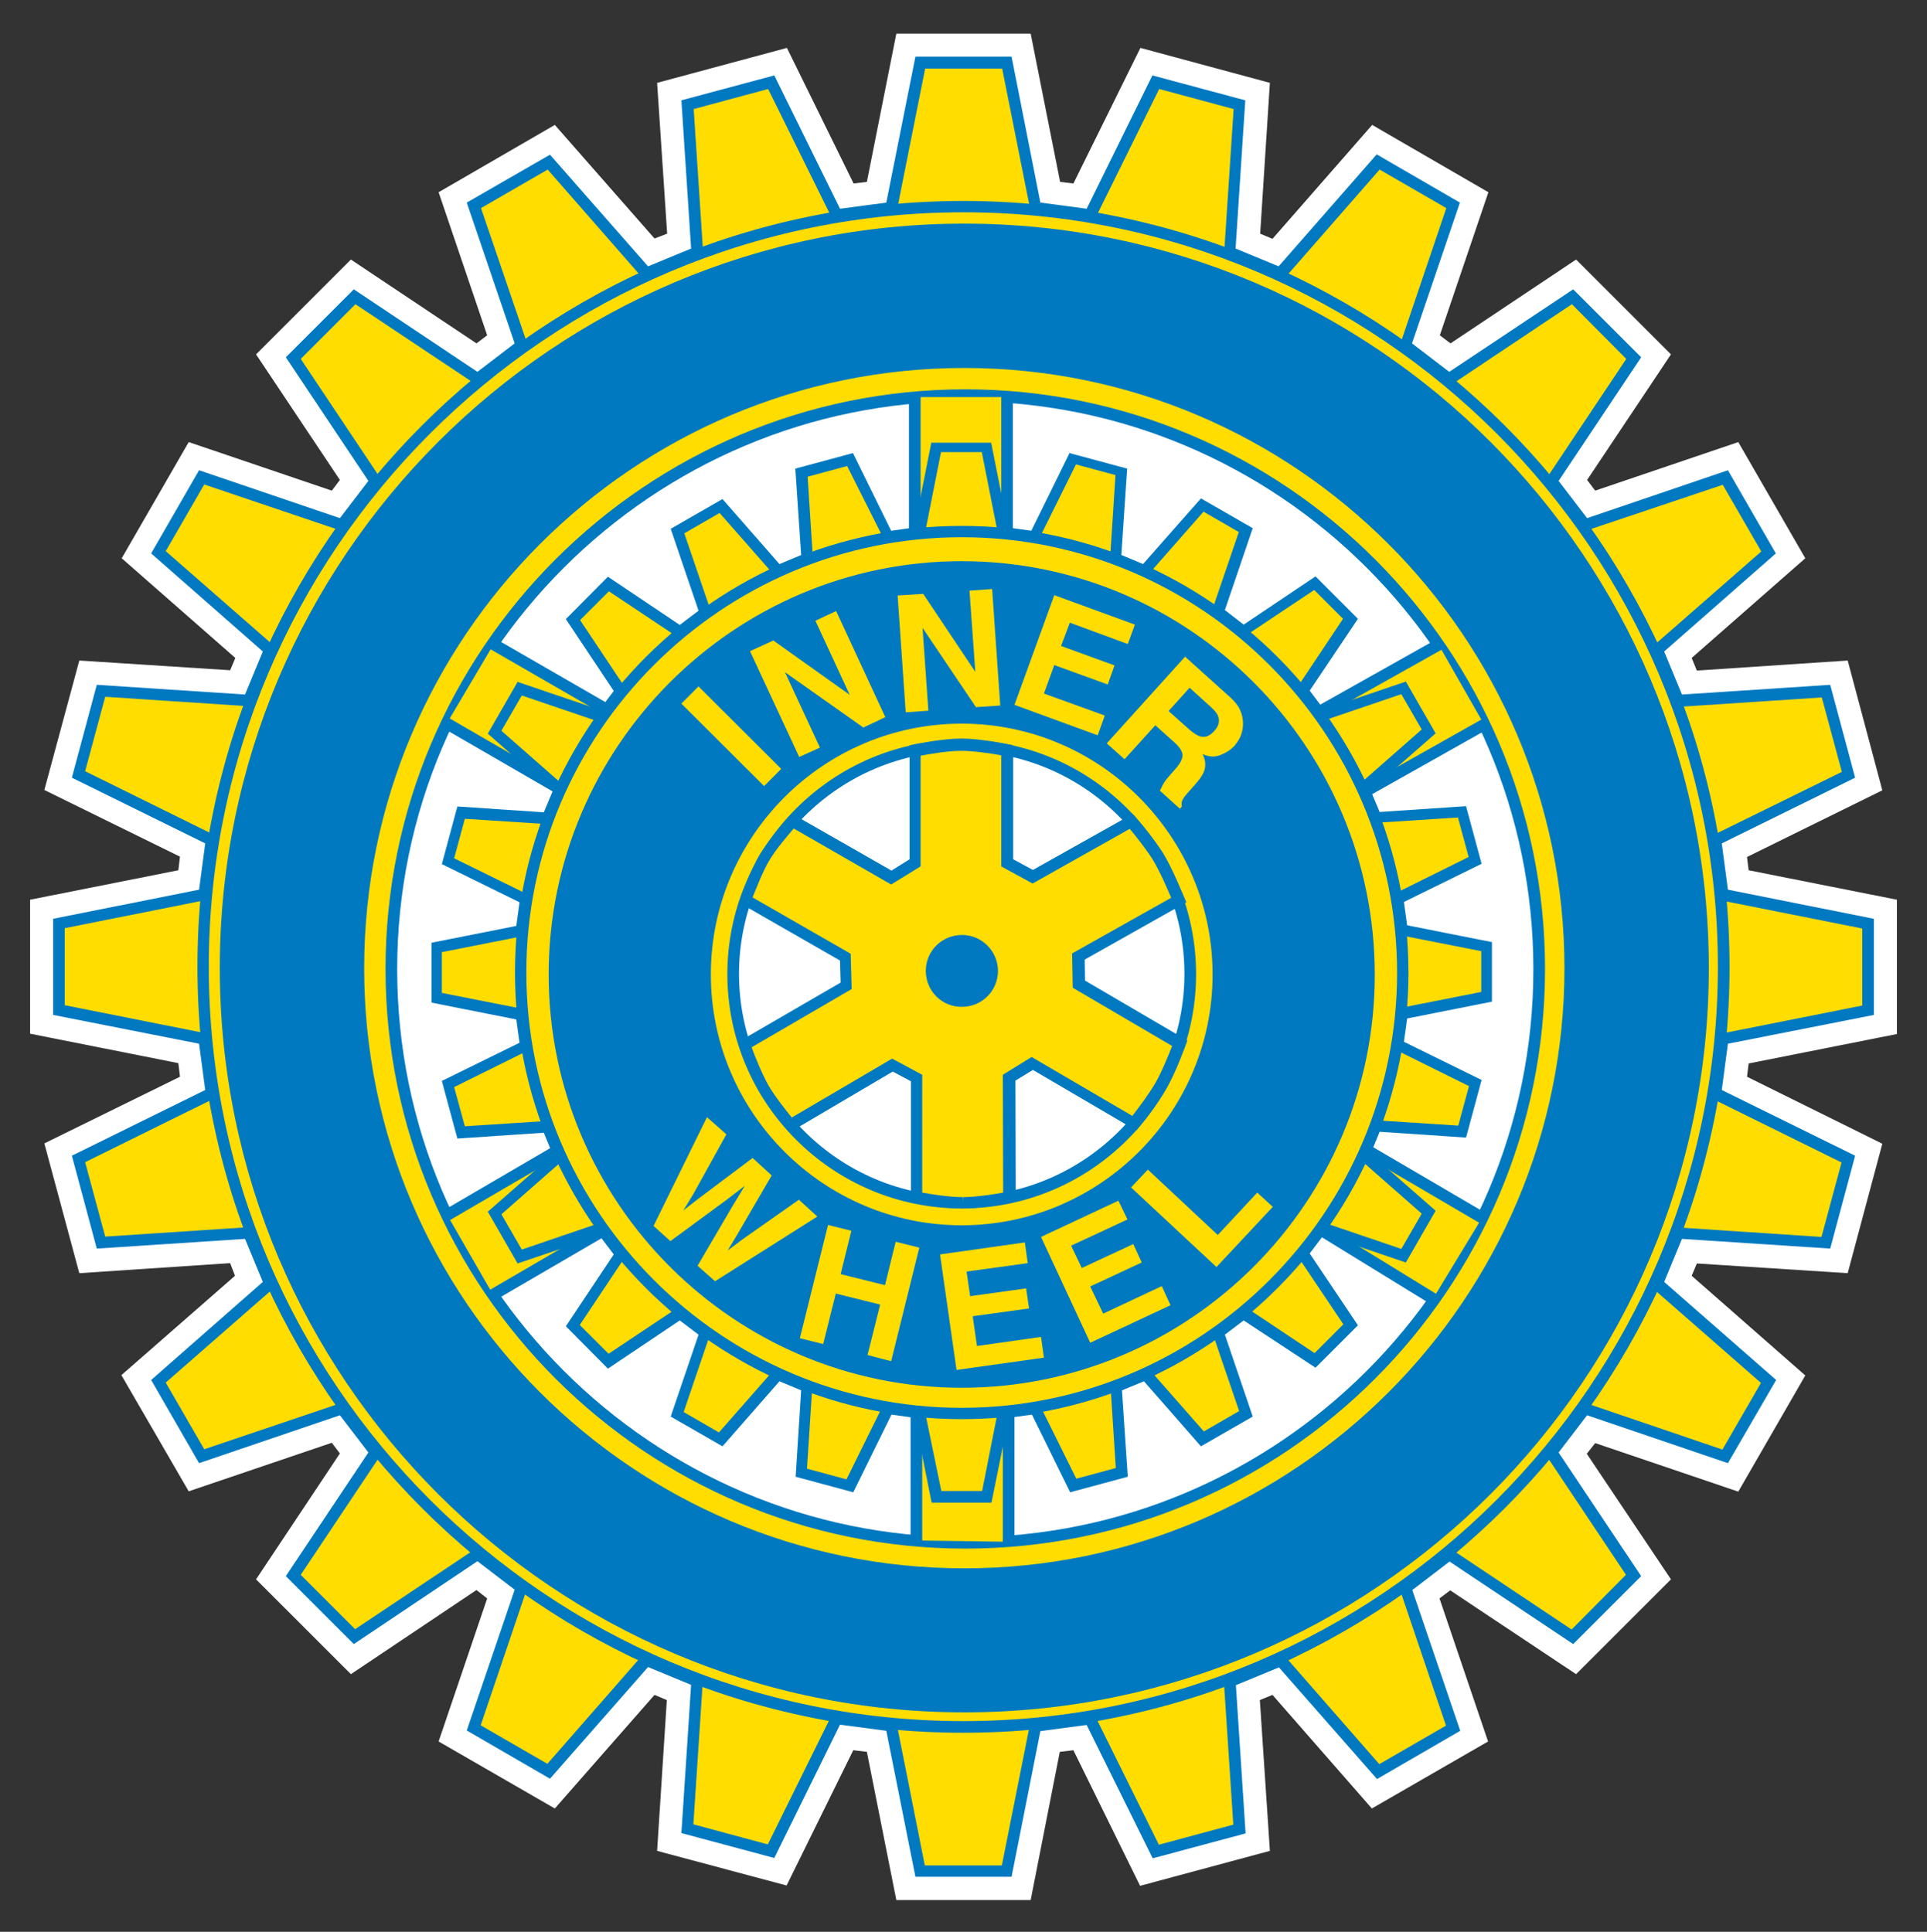<?xml version="1.0" encoding="utf-8"?>
<!-- Generator: Adobe Illustrator 27.1.1, SVG Export Plug-In . SVG Version: 6.00 Build 0)  -->
<svg version="1.1" id="Layer_1" xmlns="http://www.w3.org/2000/svg" xmlns:xlink="http://www.w3.org/1999/xlink" x="0px" y="0px"
	 viewBox="0 0 595.3 596.9" style="enable-background:new 0 0 595.3 596.9;" xml:space="preserve">
<rect x="0" y="0" width="595.3" height="596.9" fill="#333333" stroke="none"/>
<style type="text/css">
	.Arched_x0020_Green{fill:url(#SVGID_1_);stroke:#FFFFFF;stroke-width:0.25;stroke-miterlimit:1;}
	.st0{fill:#FFFFFF;}
	.st1{fill:#FFDD00;}
	.st2{fill:#0079C1;}
</style>
<linearGradient id="SVGID_1_" gradientUnits="userSpaceOnUse" x1="0" y1="707.89" x2="0.707" y2="707.183">
	<stop  offset="0" style="stop-color:#20AC4B"/>
	<stop  offset="0.983" style="stop-color:#19361A"/>
</linearGradient>
<g>
	<polygon class="st0" points="586,319.5 586,278 540.2,268.9 539.7,264.8 581.5,244.2 570.8,204.1 524.2,207.2 522.6,203.3 
		557.7,172.5 537,136.6 492.8,151.6 490.3,148.3 516.2,109.5 486.9,80.2 448.1,106.1 444.8,103.6 459.8,59.4 423.9,38.6 393.1,73.8 
		389.3,72.2 392.3,25.6 352.3,14.8 331.6,56.7 327.5,56.2 318.4,10.4 276.9,10.4 267.8,56.2 263.7,56.7 243.1,14.8 203,25.6 
		206.1,72.2 202.2,73.7 171.4,38.6 135.5,59.4 150.5,103.6 147.2,106.1 108.4,80.2 79.1,109.5 105,148.3 102.5,151.6 58.3,136.6 
		37.6,172.5 72.7,203.3 71.1,207.1 24.5,204.1 13.7,244.1 55.6,264.7 55.1,268.9 9.3,278 9.3,319.4 55.1,328.5 55.6,332.7 
		13.7,353.3 24.5,393.4 71.1,390.3 72.6,394.2 37.5,424.9 58.3,460.8 102.5,445.8 105,449.1 79.1,488 108.4,517.3 147.2,491.3 
		150.5,493.9 135.5,538.1 171.4,558.8 202.2,523.7 206,525.3 203,571.9 243,582.6 263.6,540.8 267.8,541.3 276.9,587.1 318.4,587.1 
		327.4,541.3 331.6,540.8 352.2,582.7 392.3,571.9 389.2,525.3 393.1,523.7 423.8,558.8 459.7,538.1 444.7,493.9 448,491.4 
		486.9,517.3 516.2,488 490.2,449.2 492.8,445.9 537,460.9 557.7,425 522.6,394.2 524.2,390.4 570.8,393.4 581.5,353.4 539.7,332.7 
		540.2,328.6 	"/>
	<g>
		<polygon class="st1" points="395.6,84.5 425.8,50.1 449,63.5 434.2,106.8 447.7,117.2 485.8,91.7 504.7,110.7 479.3,148.7 
			489.6,162.2 532.9,147.5 546.3,170.6 511.9,200.8 518.4,216.5 564.1,213.5 571,239.4 530,259.6 532.2,276.5 577,285.4 577,312.1 
			532.2,321.1 529.9,337.9 571,358.2 564.1,384 518.4,381 511.9,396.7 546.3,426.9 532.9,450.1 489.6,435.3 479.2,448.8 
			504.6,486.9 485.7,505.8 447.7,480.4 434.2,490.7 448.9,534 425.7,547.4 395.6,513 379.9,519.5 382.9,565.2 357,572.1 
			336.8,531.1 319.9,533.3 311,578.1 284.2,578.1 275.3,533.3 258.4,531 238.2,572.1 212.4,565.1 215.4,519.5 199.7,513 
			169.5,547.4 146.3,534 161,490.7 147.6,480.3 109.5,505.7 90.6,486.8 116,448.8 105.7,435.3 62.3,450 49,426.8 83.4,396.7 
			76.9,381 31.2,383.9 24.3,358.1 65.3,337.9 63.1,321 18.2,312.1 18.2,285.3 63.1,276.4 65.3,259.5 24.3,239.3 31.2,213.5 
			76.9,216.5 83.4,200.8 49,170.6 62.4,147.4 105.7,162.1 116.1,148.7 90.6,110.6 109.6,91.7 147.6,117.1 161.1,106.8 146.4,63.4 
			169.6,50.1 199.7,84.5 215.4,78 212.4,32.3 238.3,25.4 258.5,66.4 275.4,64.2 284.3,19.3 311.1,19.3 320,64.2 336.8,66.4 
			357.1,25.4 382.9,32.3 379.9,78 		"/>
	</g>
	<g>
		<path class="st2" d="M312.5,579.9h-29.7l-9-45.1l-14.3-1.9l-20.3,41.2l-28.7-7.7l3-45.8l-13.3-5.5l-30.3,34.5l-25.7-14.9
			l14.8-43.5l-11.5-8.8L109.3,508l-21-21l25.5-38.2l-8.8-11.5l-43.5,14.8l-14.8-25.7l34.5-30.3l-5.5-13.3l-45.8,3l-7.7-28.7
			l41.2-20.3l-1.9-14.3l-45.1-8.9v-29.7l45.1-9l1.9-14.3l-41.2-20.3l7.7-28.7l45.8,3l5.5-13.3L46.7,171l14.8-25.7l43.5,14.8
			l8.8-11.5l-25.5-38.2l21-21l38.2,25.5l11.5-8.8l-14.8-43.5l25.7-14.8l30.3,34.5l13.3-5.5l-3-45.8l28.7-7.7l20.3,41.2l14.3-1.9
			l9-45.1h29.7l8.9,45.1l14.3,1.9l20.3-41.2l28.7,7.7l-3,45.8l13.3,5.5l30.3-34.6l25.7,14.9l-14.8,43.5l11.5,8.8L486,89.4l21,21
			l-25.5,38.2l8.8,11.5l43.5-14.8l14.8,25.7l-34.5,30.3l5.5,13.3l45.8-3l7.7,28.7l-41.2,20.3l1.9,14.3l45.1,9v29.7l-45.1,8.9
			l-1.9,14.3l41.2,20.3l-7.7,28.7l-45.8-3l-5.5,13.3l34.6,30.3l-14.9,25.7l-43.5-14.8l-8.8,11.5l25.5,38.2l-21,21l-38.2-25.5
			l-11.5,8.8l14.8,43.5l-25.7,14.9l-30.3-34.5l-13.3,5.5l3,45.8l-28.7,7.7L335.7,533l-14.3,1.9L312.5,579.9L312.5,579.9z
			 M285.7,576.4h23.8l8.9-44.7l19.4-2.5L358,570l23-6.2l-3-45.5l18.1-7.5l30,34.3l20.6-11.9l-14.6-43.1l15.5-11.9l37.9,25.3
			l16.8-16.9L477,448.7l11.9-15.5l43.2,14.7l11.9-20.6l-34.3-30l7.5-18.1l45.5,3l6.2-23L528,339l2.6-19.4l44.7-8.9v-23.8l-44.7-8.9
			l-2.5-19.4l40.9-20.1l-6.2-23l-45.5,3l-7.5-18.1l34.3-30l-11.9-20.6L489,164.3l-11.9-15.5l25.3-37.9L485.6,94l-37.9,25.3
			l-15.5-11.9l14.6-43.1l-20.6-11.9l-30,34.3l-18.1-7.5l3-45.5l-23-6.2l-20.2,40.9l-19.4-2.5l-8.9-44.7h-23.8l-8.9,44.7l-19.4,2.5
			l-20.2-40.9l-23,6.2l3,45.5l-18.1,7.5l-30-34.3l-20.6,11.9l14.7,43.1l-15.5,11.9L109.8,94l-16.9,16.9l25.3,37.9l-11.9,15.5
			l-43.2-14.6l-11.9,20.6l34.3,30L78,218.3l-45.5-3l-6.2,23l40.9,20.2l-2.6,19.4L20,286.8v23.8l44.7,8.9l2.5,19.4l-40.9,20.2l6.2,23
			l45.5-3l7.5,18.1l-34.3,30l11.9,20.6l43.2-14.6l11.9,15.5l-25.3,37.9l16.8,16.8l37.9-25.3l15.5,11.9l-14.6,43.1l20.6,11.9l30-34.3
			l18.1,7.5l-3,45.5l23,6.2l20.2-40.9l19.4,2.6L285.7,576.4L285.7,576.4z"/>
	</g>
	<g>
		<path class="st2" d="M297.6,535.4C167.1,535.4,61,429.2,61,298.7C61,168.2,167.1,62.1,297.6,62.1c130.5,0,236.7,106.2,236.7,236.7
			C534.3,429.2,428.1,535.4,297.6,535.4L297.6,535.4z M297.6,65.6c-128.5,0-233.1,104.6-233.1,233.1
			c0,128.5,104.6,233.1,233.1,233.1c128.5,0,233.1-104.6,233.1-233.1C530.7,170.2,426.2,65.6,297.6,65.6L297.6,65.6z"/>
	</g>
	<g>
		<path class="st2" d="M297.9,529.1c-126.8,0-230-103.2-230-230c0-126.8,103.2-230,230-230c126.8,0,230,103.2,230,230
			C527.9,426,424.7,529.1,297.9,529.1L297.9,529.1z M297.9,113.7c-102.3,0-185.4,83.2-185.4,185.5c0,102.3,83.2,185.4,185.4,185.4
			c102.2,0,185.4-83.2,185.4-185.4C483.3,196.9,400.1,113.7,297.9,113.7L297.9,113.7z"/>
	</g>
	<g>
		<path class="st0" d="M121,299.5c0-97.9,79.4-177.3,177.3-177.3c97.9,0,177.3,79.4,177.3,177.3c0,97.9-79.4,177.3-177.3,177.3
			C200.3,476.7,121,397.4,121,299.5"/>
	</g>
	<g>
		<path class="st2" d="M298.2,478.5c-98.7,0-179.1-80.3-179.1-179.1c0-98.7,80.3-179.1,179.1-179.1c98.7,0,179.1,80.3,179.1,179.1
			C477.3,398.2,397,478.5,298.2,478.5L298.2,478.5z M298.2,124c-96.8,0-175.5,78.7-175.5,175.5c0,96.8,78.7,175.5,175.5,175.5
			c96.8,0,175.5-78.7,175.5-175.5C473.7,202.7,395,124,298.2,124L298.2,124z"/>
	</g>
	<g>
		<polygon class="st1" points="444.3,199 458.5,223.9 421.4,244.3 407.6,220 		"/>
	</g>
	<g>
		<polygon class="st1" points="152.6,198.9 187.3,219 173,243.6 138.1,223.4 		"/>
	</g>
	<g>
		<polygon class="st1" points="282.5,122.7 311.2,122.7 311,164.6 282.2,164.5 		"/>
	</g>
	<g>
		<polygon class="st1" points="457.9,376.2 443.1,400.6 408.4,379.1 422.4,355.6 		"/>
	</g>
	<g>
		<polygon class="st1" points="311.9,476.4 282.9,476 283.4,435.8 311.3,436 		"/>
	</g>
	<g>
		<polygon class="st1" points="152.3,400 137.8,374.8 172.3,355.7 186.8,380.2 		"/>
	</g>
	<g>
		<polygon class="st1" points="431.8,323.2 455.6,334.9 451.6,349.9 425.1,348.2 421.3,357.3 441.3,374.8 433.5,388.2 408.4,379.7 
			402.4,387.5 417.2,409.6 406.2,420.5 384.1,405.8 376.3,411.8 384.8,436.9 371.4,444.7 353.9,424.7 344.8,428.5 346.5,455 
			331.5,459 319.8,435.2 310,436.5 304.8,462.5 289.3,462.5 284.1,436.5 274.4,435.2 262.6,459 247.6,455 249.4,428.5 240.3,424.7 
			222.8,444.7 209.3,436.9 217.8,411.8 210,405.8 188,420.5 177,409.5 191.7,387.5 185.7,379.6 160.6,388.2 152.9,374.7 
			172.8,357.3 169,348.1 142.6,349.9 138.5,334.9 162.3,323.1 161.1,313.4 135,308.2 135,292.7 161.1,287.5 162.3,277.7 138.5,266 
			142.6,251 169,252.7 172.8,243.6 152.9,226.1 160.6,212.7 185.8,221.2 191.8,213.4 177,191.3 188,180.4 210.1,195.1 217.9,189.1 
			209.4,164 222.8,156.2 240.3,176.2 249.4,172.4 247.7,145.9 262.7,141.9 274.4,165.7 284.2,164.4 289.3,138.4 304.9,138.4 
			310,164.4 319.8,165.7 331.6,141.9 346.5,145.9 344.8,172.4 353.9,176.2 371.4,156.2 384.8,164 376.3,189.1 384.1,195.1 
			406.2,180.4 417.2,191.4 402.4,213.4 408.4,221.3 433.6,212.7 441.3,226.2 421.4,243.7 425.1,252.8 451.6,251 455.6,266 
			431.8,277.8 433.1,287.5 459.1,292.7 459.1,308.2 433.1,313.4 		"/>
	</g>
	<g>
		<path class="st2" d="M306.3,464.3h-18.5l-5.2-26.2l-7.2-1l-11.8,24l-17.8-4.8l1.7-26.7l-6.7-2.8l-17.6,20.1l-16-9.2l8.6-25.3
			L210,408l-22.2,14.9l-13-13.1l14.8-22.2l-4.4-5.8l-25.3,8.6l-9.2-16l20.1-17.6l-2.8-6.8l-26.7,1.8l-4.8-17.8l24-11.8l-1-7.2
			l-26.2-5.2v-18.5l26.2-5.2l1-7.3l-24-11.8l4.8-17.8l26.7,1.8l2.8-6.7l-20.1-17.6l9.2-16l25.3,8.6l4.4-5.8l-14.8-22.2l13-13.1
			l22.2,14.9l5.8-4.4l-8.6-25.3l16-9.2l17.6,20.1l6.7-2.8l-1.8-26.7l17.8-4.8l11.8,24l7.2-1l5.2-26.2h18.5l5.2,26.2l7.2,1l11.8-24
			l17.8,4.8l-1.8,26.7l6.7,2.8L371,154l16,9.2l-8.6,25.3l5.8,4.5l22.2-14.9l13.1,13.1l-14.9,22.2l4.4,5.8l25.3-8.6l9.2,16
			l-20.1,17.6l2.8,6.7l26.7-1.8l4.8,17.8l-24,11.8l1,7.2l26.2,5.2v18.4l-26.2,5.2l-1,7.2l24,11.8l-4.8,17.8l-26.7-1.8l-2.8,6.8
			l20.1,17.6l-9.2,16l-25.3-8.6l-4.4,5.8l14.9,22.2l-13.1,13.1L384.2,408l-5.8,4.4l8.6,25.3l-16,9.2l-17.6-20.1l-6.8,2.8l1.8,26.7
			l-17.8,4.8l-11.8-24l-7.2,1L306.3,464.3L306.3,464.3z M290.8,460.7h12.6l5.1-25.8l12.3-1.6l11.7,23.6l12.2-3.3l-1.7-26.3l11.5-4.8
			l17.4,19.8l10.9-6.3l-8.5-24.9l9.9-7.6l21.9,14.6l8.9-8.9l-14.7-21.9l7.6-9.9l25,8.5l6.3-10.9l-19.8-17.4l4.8-11.5l26.3,1.7
			l3.3-12.2l-23.6-11.7l1.6-12.3l25.8-5.1v-12.6l-25.9-5.1l-1.6-12.3l23.6-11.7l-3.3-12.2l-26.3,1.7l-4.7-11.5l19.8-17.4l-6.3-10.9
			l-25,8.5l-7.6-9.9l14.6-21.9l-8.9-8.9l-21.9,14.6l-9.9-7.6l8.5-24.9l-10.9-6.3l-17.4,19.8l-11.5-4.8l1.7-26.3l-12.2-3.3
			l-11.7,23.6l-12.3-1.6l-5.1-25.8h-12.6l-5.1,25.8l-12.3,1.6L261.7,144l-12.2,3.3l1.7,26.3l-11.5,4.7l-17.4-19.8l-10.9,6.3
			l8.5,24.9l-9.9,7.6l-21.9-14.6l-8.9,8.9l14.6,21.9l-7.6,9.9l-25-8.5l-6.3,10.9l19.8,17.4l-4.8,11.5l-26.3-1.7l-3.3,12.2l23.6,11.6
			l-1.6,12.3l-25.8,5.1v12.6l25.8,5.1l1.6,12.3l-23.6,11.7l3.3,12.1l26.3-1.7l4.8,11.5l-19.8,17.4l6.3,10.9l24.9-8.5l7.6,9.9
			l-14.6,21.9l8.9,8.9l21.9-14.6l9.8,7.6l-8.5,25l10.9,6.3l17.4-19.8l11.5,4.7l-1.7,26.3l12.2,3.3l11.7-23.7l12.3,1.6L290.8,460.7
			L290.8,460.7z"/>
	</g>
	<g>
		<path class="st2" d="M297.1,438.5c-76.1,0-138-61.9-138-138c0-76.1,61.9-138,138-138c76.1,0,138,61.9,138,138
			C435.1,376.6,373.2,438.5,297.1,438.5L297.1,438.5z M297.1,166c-74.1,0-134.5,60.3-134.5,134.5c0,74.1,60.3,134.5,134.5,134.5
			c74.1,0,134.5-60.3,134.5-134.5C431.5,226.3,371.2,166,297.1,166L297.1,166z"/>
	</g>
	<g>
		<path class="st0" d="M226.5,301c0-39,31.6-70.6,70.6-70.6c39,0,70.6,31.6,70.6,70.6c0,39-31.6,70.6-70.6,70.6
			C258.1,371.6,226.5,340,226.5,301"/>
	</g>
	<g>
		<path class="st2" d="M297.1,373.4c-39.9,0-72.4-32.5-72.4-72.4c0-39.9,32.5-72.4,72.4-72.4c39.9,0,72.4,32.5,72.4,72.4
			C369.5,340.9,337,373.4,297.1,373.4L297.1,373.4z M297.1,232.1c-38,0-68.8,30.9-68.8,68.8c0,38,30.9,68.8,68.8,68.8
			s68.8-30.9,68.8-68.8C365.9,263,335,232.1,297.1,232.1L297.1,232.1z"/>
	</g>
	<g>
		<path class="st2" d="M297.1,428.8c-70.4,0-127.6-57.3-127.6-127.7c0-70.4,57.3-127.7,127.6-127.7c70.4,0,127.6,57.3,127.6,127.7
			C424.8,371.5,367.5,428.8,297.1,428.8L297.1,428.8z M297.1,223.6c-42.7,0-77.5,34.8-77.5,77.5c0,42.7,34.8,77.5,77.5,77.5
			c42.7,0,77.5-34.8,77.5-77.5C374.6,258.4,339.8,223.6,297.1,223.6L297.1,223.6z"/>
	</g>
	<g>
		
			<rect x="222.2" y="209.5" transform="matrix(0.706 -0.708 0.708 0.706 -94.709 226.817)" class="st1" width="7.5" height="36.1"/>
	</g>
	<g>
		<polygon class="st1" points="231.7,201.2 238.9,197.9 262.5,214.7 251.9,191.8 258.3,188.8 273.5,221.6 266.7,224.8 242.5,207.7 
			253.3,231 246.9,233.9 		"/>
	</g>
	<g>
		<polygon class="st1" points="277.3,184 285.2,183.5 301.3,207.6 299.5,182.5 306.5,182 309,218 301.5,218.5 285,194 286.8,219.6 
			279.8,220.1 		"/>
	</g>
	<g>
		<polygon class="st1" points="348.4,199 330.5,192.4 327.8,199.6 344.3,205.6 342.2,211.5 325.7,205.5 322.5,214.3 341.3,221.1 
			339.1,227.2 313.4,217.8 325.7,183.9 350.6,193 		"/>
	</g>
	<g>
		<path class="st1" d="M383.1,219.4c0.6,1.3,0.9,2.7,0.9,4.2c0,1.2-0.2,2.4-0.6,3.5c-0.4,1.1-1.1,2.2-2,3.3
			c-1.2,1.3-2.6,2.2-4.4,2.9c-1.7,0.7-3.6,0.6-5.5-0.3c0.8,1.6,1,3.1,0.7,4.5c-0.3,1.4-1.3,3-3,4.9l-1.6,1.8
			c-1.1,1.2-1.8,2.1-2.1,2.6c-0.5,0.8-0.6,1.6-0.4,2.4l-0.6,0.7l-6.2-5.6c0.4-0.7,0.7-1.3,0.9-1.8c0.5-0.9,1.1-1.7,1.8-2.5l2.2-2.5
			c1.5-1.7,2.2-3.2,2.1-4.3c-0.1-1.1-0.9-2.4-2.6-3.9l-5.8-5.2l-9.5,10.5l-5.5-4.9l24.2-26.8l13.2,11.9
			C381.3,216.5,382.5,218,383.1,219.4 M367.5,212.5l-6.5,7.2l6.4,5.7c1.3,1.1,2.3,1.8,3.2,2.1c1.6,0.5,3,0,4.4-1.5
			c1.5-1.6,1.9-3.2,1.3-4.7c-0.3-0.9-1.1-1.8-2.3-2.9L367.5,212.5z"/>
	</g>
	<g>
		<polygon class="st1" points="224.4,350.5 214.1,369.1 211.1,374 215.6,370.5 232.5,357.8 238.4,363.2 227.8,381.4 224.8,386.4 
			229.3,383 246.8,370.7 252.5,375.9 220.9,395.9 215.5,391.1 226.4,372.5 230.1,366.4 224.5,370.7 207.1,383.5 201.9,378.8 
			218.4,345.2 		"/>
	</g>
	<g>
		<polygon class="st1" points="247.1,413.5 255.8,378.5 263,380.3 259.7,393.7 273.4,397.1 276.7,383.7 284,385.5 275.3,420.6 
			268,418.7 271.9,403.1 258.2,399.7 254.3,415.3 		"/>
	</g>
	<g>
		<polygon class="st1" points="317.5,390.3 298.6,392.9 299.7,400.5 317,398.1 317.9,404.3 300.5,406.7 301.8,415.9 321.6,413.1 
			322.5,419.5 295.5,423.3 290.4,387.6 316.6,383.9 		"/>
	</g>
	<g>
		<polygon class="st1" points="348.3,376.8 330.9,384.9 334.2,391.8 350.1,384.4 352.7,390.1 336.8,397.5 340.8,405.9 358.9,397.4 
			361.6,403.3 336.8,414.9 321.6,382.2 345.5,371 		"/>
	</g>
	<g>
		<polygon class="st1" points="349.4,366.9 354.6,361.4 376.2,381.6 388.4,368.5 393.2,372.9 375.8,391.5 		"/>
	</g>
	<g>
		<path class="st1" d="M311.6,370l-0.1-36.9l7.2-4.4l31.5,18.5c0,0,5.6-6.9,8.4-11.8c2.7-4.8,5.7-12.9,5.7-12.9l-31.2-18.3l-0.2-8.5
			l31-17.5c0,0-3.4-8.6-6.4-13.6c-2.8-4.5-8.2-10.8-8.2-10.8L319,270.9l-7.9-4.3l0-34.8c0,0-8.6-1.8-14.2-1.7
			c-5.6,0-14.2,1.8-14.2,1.8v34.7l-7.4,4.5l-30.5-17.4c0,0-5.8,6.4-8.6,11.2c-2.9,4.8-5.9,13.2-5.9,13.2l30.7,17.7l0.3,8.8
			L230,322.8c0,0,2.9,8.4,5.7,13.2c2.8,4.9,8.4,11.6,8.4,11.6l31.5-18.5l7.5,4V370c0,0,8.7,1.7,14.3,1.7
			C303,371.7,311.6,370,311.6,370"/>
	</g>
	<g>
		<path class="st2" d="M297.4,373.4c-5.7,0-14.3-1.6-14.6-1.7l-1.4-0.3v-37.3l-5.6-3l-31.9,18.8l-1-1.2c-0.2-0.3-5.8-6.9-8.6-11.8
			c-2.8-5-5.7-13.2-5.8-13.5l-0.5-1.4l31.7-18.4l-0.2-6.8l-31.2-17.9l0.5-1.4c0.1-0.4,3-8.6,6-13.6c2.9-4.8,8.6-11.2,8.8-11.4l1-1.1
			l30.8,17.6l5.6-3.5v-35.2l1.4-0.3c0.4-0.1,8.9-1.8,14.6-1.8c5.8,0,14.2,1.7,14.6,1.8l1.4,0.3l0,35.2l6.1,3.3l30.8-17.3l1,1.1
			c0.2,0.3,5.6,6.5,8.4,11c3.1,5.1,6.4,13.5,6.6,13.8l0.6,1.4l-31.4,17.7l0.1,6.5l31.6,18.5l-0.5,1.4c-0.1,0.3-3.1,8.3-5.8,13.2
			c-2.8,5-8.3,11.7-8.5,12l-1,1.2l-31.9-18.7l-5.4,3.3l0.1,37.3l-1.4,0.3C311.6,371.8,303.1,373.4,297.4,373.4L297.4,373.4
			L297.4,373.4z M284.9,368.5c2.7,0.5,8.4,1.4,12.5,1.4v1.8l0.1-1.8c4,0,9.7-0.9,12.4-1.4l-0.1-36.4l8.9-5.5l31.1,18.2
			c1.7-2.2,5.2-6.8,7.2-10.3c2-3.5,4.1-8.8,5.1-11.3l-30.7-18l-0.2-10.6l30.6-17.2c-1.1-2.6-3.5-8.2-5.7-11.8
			c-2-3.2-5.4-7.5-7.1-9.5L319,273l-9.7-5.3l0-34.3c-2.6-0.5-8.4-1.4-12.4-1.4c-4.1,0-9.8,1-12.5,1.5v34.2l-9.1,5.6L245.2,256
			c-1.7,2-5.5,6.4-7.5,9.8c-2.1,3.5-4.2,9-5.2,11.5l30.3,17.4l0.3,10.9l-30.9,18c0.9,2.5,3.1,8,5.1,11.6c2,3.5,5.6,8,7.3,10.1
			l31-18.2l9.3,5V368.5L284.9,368.5z"/>
	</g>
	<g>
		<path class="st2" d="M286,300c0-6.2,5-11.1,11.2-11.1c6.1,0,11.1,5,11.1,11.1c0,6.2-5,11.1-11.1,11.1C291,311.2,286,306.2,286,300
			"/>
	</g>
	<g>
		<path class="st2" d="M309.8,476.9l0-41.4h3.6l0,41.4H309.8L309.8,476.9z M284.9,476.5h-3.6l0-41h3.6l0,39.8V476.5z M152.9,401.8
			l-1.8-3.1l33.8-19.7l1.8,3.1L152.9,401.8L152.9,401.8z M442.2,403.1l-35.3-21.7l1.8-3.1L444,400l-2.6,1.6L442.2,403.1z
			 M138.5,377.3l-1.8-3.1l34.4-20.1l1.8,3.1L138.5,377.3L138.5,377.3z M457.6,378.2l-36.5-21.4l1.8-3.1l36.7,21.5l-2.2,2.8
			L457.6,378.2z M422.3,246.3l-1.7-3.1l37.8-21.3l1.7,3.1L422.3,246.3L422.3,246.3z M171.5,245l-35.4-20.5l1.8-3.1l35.4,20.5
			L171.5,245L171.5,245z M408,221.7l-1.7-3.1l37.7-21.2l1.8,3.1L408,221.7L408,221.7z M186,220.5l-35.7-20.6l1.8-3.1l35.7,20.6
			L186,220.5L186,220.5z M312.9,164.6h-3.6l0-42.4h3.6L312.9,164.6L312.9,164.6z M284.4,164.6h-3.6l0-42.4h3.6L284.4,164.6
			L284.4,164.6z"/>
	</g>
</g>
</svg>
